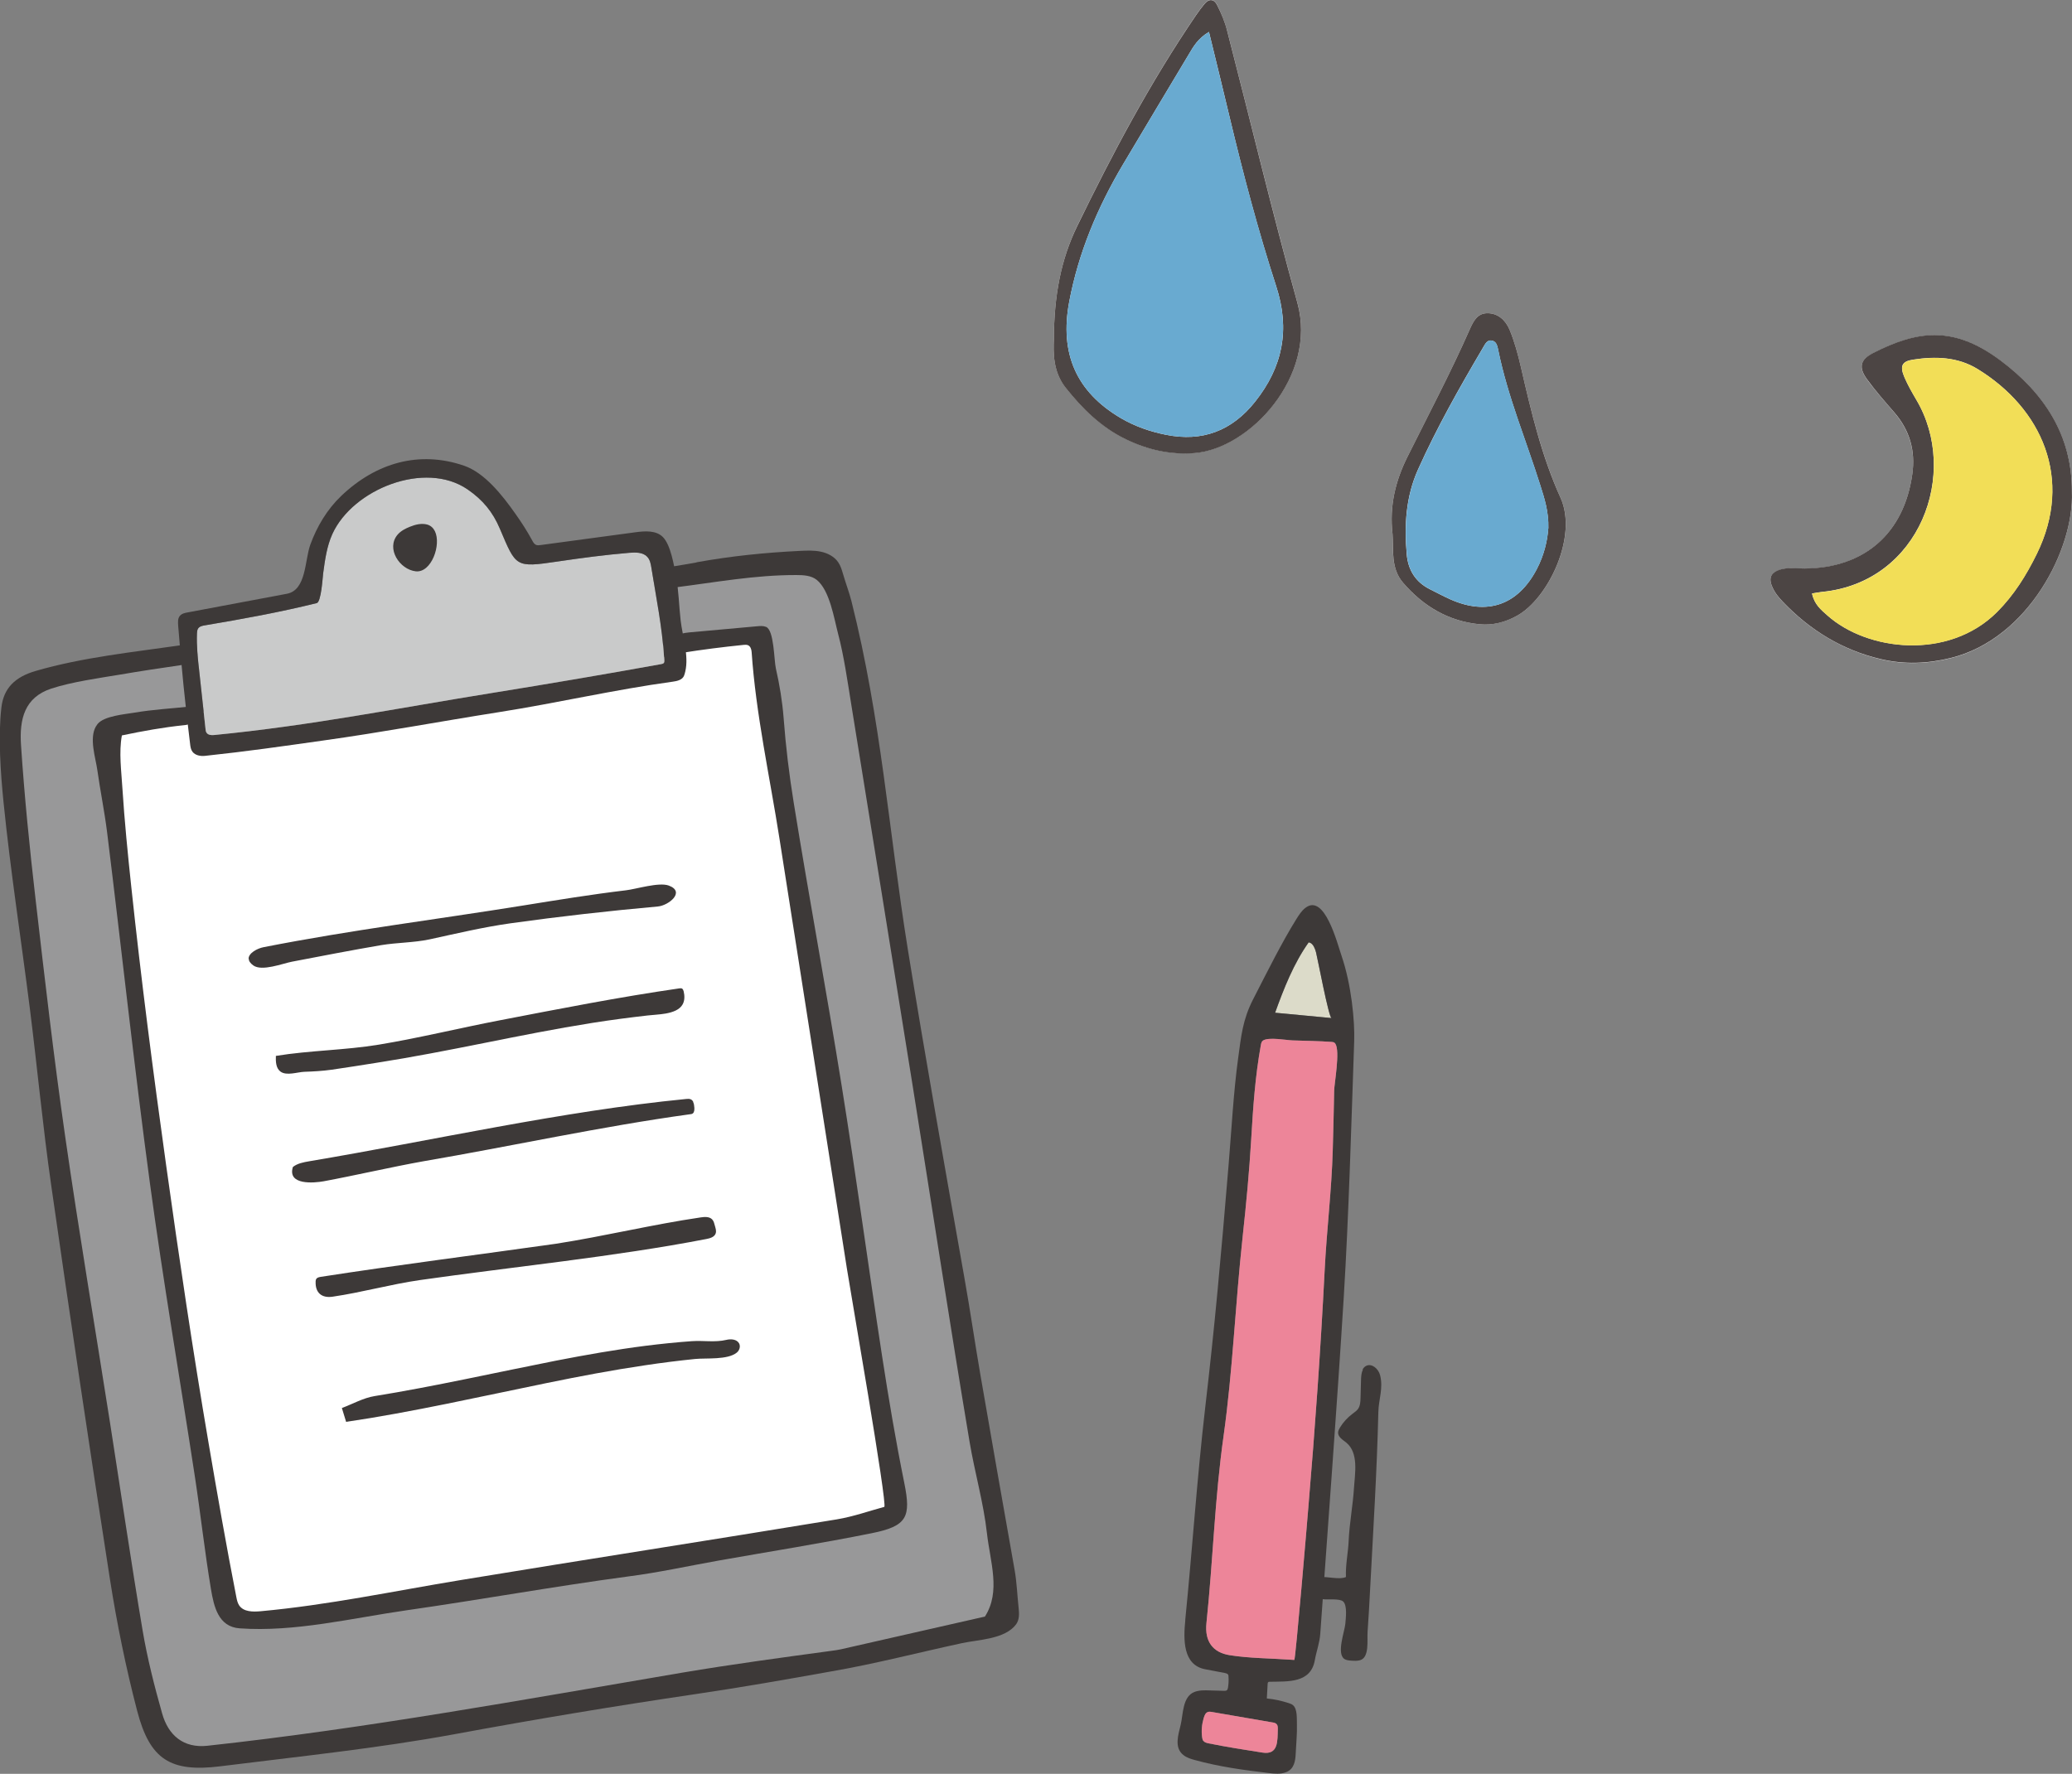 <?xml version="1.0" encoding="UTF-8"?><svg id="_レイヤー_2" xmlns="http://www.w3.org/2000/svg" width="205.87" height="176.29" viewBox="0 0 205.87 176.29"><rect x="0" y="0" width="205.87" height="176.29" fill="#808080" stroke="none"/><defs><style>.cls-1{fill:#f2de57;}.cls-2{fill:#69aad0;}.cls-3{fill:#ed8599;}.cls-4{fill:#fff;}.cls-5{fill:#989899;}.cls-6{fill:#c9caca;}.cls-7{fill:#dcdbc9;}.cls-8{fill:#3d3938;}.cls-9{fill:#4c4544;}</style></defs><g id="contents"><path class="cls-5" d="m70.91,57.07c2.42-.25,7.45-.72,9.89-.92.54-.04,1.39.4,1.84.67.61.36.77,1.12.86,1.79,3.29,22.2,8.45,48.43,11.74,70.62.41,2.79.95,6.67,1.86,10.56.49,2.08.41,3.73,1.01,6.22.69,2.89.97,7.98,1.56,10.88.25,1.24.15,2.06.02,3.32-.02.21-.06.44-.21.61-.15.18-.39.26-.62.34-1.63.53-5,1.17-6.68,1.5-1.37.27-2.64.84-4.01,1.21-3.04.81-6.14,1.38-9.25,1.87-5.82.92-11.7,1.41-17.51,2.36-11.08,1.82-27.53,4.72-38.7,5.93-1.98.21-4.57,1.05-5.89-.31-.75-.77-1.81-3.59-2.03-4.62-4.84-22.39-7.94-50.19-11.37-72.83-.47-3.12-1.02-8.06-1.3-11.21-.29-3.14-.8-10.46-1.06-13.6-.09-1.07.66-2.91,1.66-3.45.35-.19,1.4-.5,1.79-.58,6.96-1.48,12.19-1.85,18.75-2.87,16.24-2.51,32.29-5.87,47.65-7.48Z"/><path class="cls-4" d="m66.5,63.98c1.99-.2,5.27-.49,7.28-.64.45-.03.93-.06,1.31.18.51.32.64.99.73,1.58,2.89,19.54,5.87,37.86,8.76,57.4.36,2.46.84,5.87,1.62,9.3.42,1.83.37,3.28.88,5.47.59,2.54,1.06,6.58,1.57,9.13.22,1.09.44,2.2.34,3.31-.02.19-.05.38-.16.53-.12.15-.32.23-.51.29-1.34.46-2.68.7-4.06.98-1.13.23-2.17.72-3.29,1.03-2.49.69-5.04,1.17-7.6,1.57-4.78.76-9.61,1.14-14.39,1.93-9.1,1.5-22.61,3.92-31.78,4.89-1.63.17-3.23.45-4.33-.76-.63-.69-.78-2.45-.97-3.36-4.17-19.73-6.55-45.73-9.56-65.67-.42-2.75-.53-5.53-.79-8.3-.26-2.76-.78-5.48-1.01-8.25-.08-.94-.03-2.09.79-2.55.28-.16.62-.21.94-.25,5.4-.7,10.75-1.47,16.15-2.2,13.2-1.78,25.47-4.33,38.09-5.63Z"/><path class="cls-6" d="m65.98,65.31c-.19-3.02-.79-5.93-1.26-8.89-.06-.39-.14-.8-.41-1.08-.43-.47-1.16-.45-1.8-.4-2.45.21-4.63.5-7.08.86-4.26.63-4.14.56-5.77-3.27-.7-1.65-1.69-2.85-3.2-3.89-4.24-2.91-11.42-.02-13.44,4.44-.55,1.22-.73,2.56-.91,3.89-.05.36-.19,2.9-.65,2.97-3.62.9-7.43,1.59-11.11,2.21-.25.04-.53.1-.67.32-.09.14-.1.31-.11.47-.05,1.23.08,2.47.22,3.7.21,1.93.42,3.87.63,5.8.01.14.03.28.11.39.15.22.47.25.74.22,9.64-.94,18.34-2.69,27.43-4.15,6.07-.98,11.36-1.88,17-2.9.1-.02.21-.04.27-.13.04-.07.04-.16.04-.24,0-.11-.01-.21-.02-.32Z"/><path class="cls-8" d="m69.22,55.88c3.45-.62,6.77-.96,10.26-1.13.69-.03,1.4-.07,2.08.08.68.14,1.35.49,1.73,1.06.24.35.36.77.48,1.18.26.9.6,1.78.83,2.68,2.97,11.82,3.68,22.63,5.6,34.6,1.76,10.9,3.7,21.77,5.62,32.64.57,3.19,1.03,6.39,1.58,9.58,1.12,6.47,2.25,12.94,3.4,19.4.23,1.26.27,2.57.41,3.85.06.55.08,1.16-.25,1.61-1.1,1.49-3.76,1.52-5.37,1.87-4.31.93-8.6,2.05-12.94,2.8-4.5.81-9.08,1.61-13.56,2.27-8,1.18-15.97,2.51-23.92,3.98-7.66,1.41-15.52,2.22-23.27,3.19-4.97.62-7.01-.67-8.27-5.5-1.12-4.29-2.01-8.66-2.7-13.05-2.03-13.04-3.97-26.1-5.84-39.17-.84-5.86-1.39-11.76-2.13-17.64-.86-6.82-1.92-13.62-2.61-20.46-.29-2.89-.55-6.51-.21-9.41.22-1.91,1.34-3.03,3.41-3.63,4.62-1.35,9.76-1.88,14.32-2.54.16-.02.33-.04.46.06.11.09.14.25.16.4.03.29.04.58.04.87,0,.15-.02.32-.12.44-.11.14-.31.17-.48.2-1.98.29-3.95.58-5.92.92-2.11.35-4.91.74-6.93,1.41-2.62.87-3.17,2.99-2.99,5.63.34,5.1.85,10.19,1.44,15.27.91,7.89,1.82,15.78,2.95,23.63,1.36,9.47,2.96,18.9,4.44,28.35,1.08,6.91,2.09,13.83,3.25,20.72.47,2.78,1.17,5.53,1.94,8.25.61,2.17,2.12,3.47,4.5,3.21,15.82-1.72,31.45-4.6,47.14-7.26,4.97-.84,9.98-1.51,14.97-2.19.27-.04.54-.07.8-.13,4.7-1.07,9.4-2.14,14.34-3.26,1.6-2.48.52-5.44.2-8.29-.34-3.04-1.21-6.02-1.72-9.05-1.98-11.81-3.78-23.66-5.67-35.48-2.02-12.63-4.06-25.26-6.1-37.89-.36-2.23-.72-4.78-1.3-6.97-.4-1.52-.83-4.31-2.12-5.35-.55-.44-1.32-.48-2.03-.48-4.1-.01-8,.72-12.05,1.23-.26.03-.58.04-.74-.17-.07-.1-.09-.22-.1-.34-.04-.26-.07-.52-.11-.79-.02-.15-.04-.3.02-.44.11-.23.39-.29.64-.33.79-.12,1.6-.27,2.41-.41Z"/><path class="cls-8" d="m9.53,72.2c.05-.08.1-.16.16-.24.65-.81,2.7-.97,3.64-1.13,1.87-.32,3.81-.42,5.69-.63.11.29.21.59.22.9,0,.31-.11.64-.37.81-.16.11-.36.14-.56.16-2.06.21-4.16.59-6.2,1.02-.31,1.68-.05,3.54.05,5.22.21,3.3.54,6.59.89,9.88.98,9.21,2.17,18.39,3.45,27.56,1.29,9.25,2.66,18.5,4.23,27.7.87,5.1,1.76,10.2,2.75,15.26.06.3.12.6.29.85.44.64,1.36.64,2.13.57,6.69-.61,13.27-2.01,19.89-3.1,12.45-2.05,24.91-3.98,37.36-6.03,1.67-.28,3.29-.86,4.71-1.24.36-.1-3.4-21.65-3.71-23.66-1.24-7.93-2.49-15.86-3.73-23.79-.99-6.34-1.99-12.67-2.98-19.01-.96-6.12-2.34-12.34-2.76-18.51-.02-.27-.12-.57-.37-.67-.13-.05-.27-.04-.41-.03-2.07.21-4.13.47-6.19.8-.19.03-.4.06-.55-.06-.2-.14-.21-.43-.19-.67.01-.25.03-.51.15-.72.25-.45.85-.54,1.36-.59,2.25-.2,4.5-.4,6.75-.61.3-.03.61-.05.88.06.81.31.79,3.32.98,4.14.37,1.62.64,3.26.77,4.92.21,2.82.55,5.62,1,8.4,1.52,9.42,3.27,18.8,4.78,28.23,1.43,8.91,2.63,17.85,4,26.77.65,4.22,1.36,8.44,2.21,12.63.68,3.37.3,4.28-3.26,4.99-5.02,1.01-10.07,1.81-15.11,2.7-3.04.54-6.05,1.21-9.11,1.6-7.3.98-14.6,2.3-21.93,3.35-5.46.78-11.14,2.19-16.63,1.8-2.13-.15-2.56-2.19-2.85-3.9-.62-3.72-1.03-7.47-1.6-11.2-1.48-9.71-3.15-19.39-4.46-29.11-1.57-11.62-2.82-23.28-4.26-34.92-.26-2.07-.68-4.12-.97-6.17-.17-1.22-.83-3.14-.14-4.34Z"/><path class="cls-8" d="m24.7,95.29c-.01-.57.87-1.04,1.51-1.16,8.83-1.73,16.83-2.7,25.72-4.13,3.42-.55,6.83-1.11,10.27-1.52,1.02-.12,3.27-.83,4.25-.47,1.69.63-.03,1.99-1.09,2.08-4.89.44-9.77.99-14.63,1.67-2.76.39-5.34,1.01-8.06,1.6-1.56.33-3.21.31-4.79.57-2.97.51-5.93,1.08-8.89,1.65-.92.18-2.96.98-3.82.37-.32-.23-.45-.45-.45-.66Z"/><path class="cls-8" d="m66.14,100.73c-.63.11-1.3.13-1.78.19-1.84.21-3.68.45-5.51.74-3.59.57-7.15,1.28-10.7,1.99-3.56.71-7.12,1.41-10.71,1.97-1.49.23-2.97.48-4.47.69-.93.13-1.84.18-2.74.21-.69.03-1.76.42-2.36-.02-.46-.34-.48-1-.46-1.56,3.37-.55,6.85-.56,10.24-1.12,4.03-.67,8.01-1.65,12.02-2.42,5.92-1.14,11.86-2.31,17.82-3.17.09-.01.18-.02.26.01.11.05.15.18.18.29.1.43.11.9-.1,1.28-.3.55-.97.79-1.69.92Z"/><path class="cls-8" d="m68.87,109.52c.08.17.11.38.12.57.01.2,0,.45-.16.57-.08.06-.18.07-.28.08-8.87,1.22-17.7,3.17-26.53,4.68-3.07.55-6.79,1.41-9.86,1.98-.94.17-3.63.42-3.06-1.42.45-.36,1.05-.47,1.63-.57,12.26-2.06,25.06-4.98,37.45-6.19.15-.01.3-.03.44.03.12.05.21.15.26.26Z"/><path class="cls-8" d="m33.98,139.93c1.07-.4,2.12-1,3.23-1.18,5.84-.94,12.28-2.39,18.07-3.53,2.94-.57,5.89-1.09,8.86-1.47,1.53-.19,3.06-.35,4.6-.46,1.21-.08,2.28.14,3.44-.13.45-.11,1.02-.06,1.25.34.17.3.05.71-.23.93-.91.74-3.03.52-4.13.63-1.67.17-3.34.38-5,.63-3.26.48-6.51,1.1-9.74,1.76-6.41,1.31-13.46,2.91-19.94,3.86-.14-.46-.28-.91-.42-1.37Z"/><path class="cls-8" d="m31.36,127.33c0-.09.03-.18.08-.25.1-.12.26-.15.42-.18,7.52-1.17,15.81-2.22,23.37-3.29,4.82-.75,9.56-1.91,14.39-2.62.4-.06.86-.09,1.14.2.16.17.21.41.27.63.07.26.17.53.07.78-.13.35-.56.47-.93.54-9.15,1.77-19.22,2.76-28.46,4.08-2.91.42-5.73,1.22-8.66,1.65-1.09.16-1.73-.39-1.69-1.49,0-.02,0-.04,0-.06Z"/><path class="cls-8" d="m68.09,66.73c-.03.14-.07.27-.12.41-.16.43-.69.55-1.14.61-5.78.79-11.48,2.12-17.28,3.03-6.08.96-11.45,1.98-17.54,2.83-4.04.57-7.41,1.06-11.64,1.51-.45.05-.97-.05-1.24-.4-.17-.22-.21-.5-.24-.77-.49-3.92-.88-7.86-1.19-11.8-.02-.32-.04-.68.16-.93.19-.24.51-.31.81-.36,3.23-.61,6.62-1.24,9.84-1.85,1.94-.37,1.76-3.32,2.32-4.87.66-1.82,1.67-3.51,3.07-4.85,3.47-3.31,7.76-4.53,12.2-3.01,2.04.7,3.79,2.9,5.13,4.81.61.86,1.15,1.7,1.66,2.64.09.17.2.36.39.43.13.05.28.03.43.01,3.19-.43,6.22-.84,9.41-1.27.96-.13,2.07-.21,2.75.48.77.78,1.1,2.82,1.3,3.89.27,1.45.29,2.94.46,4.41.18,1.55.83,3.48.46,5.05Zm-2.11-1.42c-.19-3.02-.79-5.93-1.26-8.89-.06-.39-.14-.8-.41-1.08-.43-.47-1.16-.45-1.8-.4-2.45.21-4.63.5-7.08.86-4.26.63-4.14.56-5.77-3.27-.7-1.65-1.69-2.85-3.2-3.89-4.24-2.91-11.42-.02-13.44,4.44-.55,1.22-.73,2.56-.91,3.89-.05.36-.19,2.9-.65,2.97-3.62.9-7.43,1.59-11.11,2.21-.25.04-.53.1-.67.32-.09.14-.1.31-.11.47-.05,1.23.08,2.47.22,3.7.21,1.93.42,3.87.63,5.8.01.14.03.28.11.39.15.22.47.25.74.22,9.64-.94,18.34-2.69,27.43-4.15,6.07-.98,11.36-1.88,17-2.9.1-.02.21-.04.27-.13.04-.07.04-.16.04-.24,0-.11-.01-.21-.02-.32Z"/><path class="cls-8" d="m43.21,52.79c.66,1.35-.35,4.16-1.9,3.99-1.61-.18-2.98-2.27-1.8-3.65.32-.37.77-.6,1.22-.78.54-.22,1.14-.37,1.71-.22.36.1.61.34.77.66Z"/><path class="cls-7" d="m130.17,93.7s-.09-.04-.14-.05c-1.5,2.11-2.47,4.59-3.34,7,1.97.19,3.51.33,5.61.53-.27,0-1.4-6.01-1.54-6.53-.1-.37-.26-.8-.59-.96Z"/><path class="cls-8" d="m117.76,161.04c.71-7.08,1.17-14.1,1.99-21.17.95-8.14,1.54-14.71,2.32-24.08.28-3.34.49-7.3.95-10.62.3-2.19.44-3.81,1.49-5.86,1.4-2.73,2.85-5.65,4.29-7.96.26-.41.52-.83.9-1.12,1.9-1.48,3.16,3.49,3.59,4.75.99,2.89,1.33,6.53,1.26,8.51-.29,8.34-.53,17.16-1.04,25.49-.69,11.13-1.54,22.26-2.33,33.38-.06.91-.38,1.73-.54,2.63-.4,2.31-2.68,2.11-4.47,2.15-.06,0-.12,0-.16.04-.05.04-.06.12-.06.19-.03.48-.05.95-.08,1.43.74.07,1.46.23,2.17.46.15.05.3.1.42.2.46.37.38,1.35.4,1.89.03.95-.08,1.96-.12,2.91-.03.75-.15,1.54-.94,1.86-.55.22-1.16.16-1.75.09-2.47-.29-4.94-.63-7.33-1.29-.4-.11-.8-.23-1.13-.49-.96-.74-.51-2.04-.28-3.01.25-1.04.17-2.79,1.35-3.26.48-.19,1.01-.18,1.53-.16.48.01.96.03,1.44.04.09,0,.2,0,.27-.06.07-.06.09-.16.11-.25.06-.37.08-.75.05-1.12,0-.06,0-.13-.04-.18-.06-.1-.19-.13-.31-.16-.65-.12-1.3-.24-1.95-.37-2.26-.42-2.18-2.99-1.99-4.89Zm14.91-57.32s-.04-.06-.07-.08c-.08-.07-.19-.08-.3-.09-1.18-.09-2.69-.11-3.87-.15-.63-.02-2.39-.36-2.95.02-.13.09-.17.27-.2.42-.57,3.16-.77,6.15-.96,9.35-.19,3.23-.5,6.49-.85,9.7-.75,6.94-.99,13.36-1.89,19.77-.9,6.37-1.04,12.26-1.71,18.66-.19,1.84.66,2.92,2.32,3.18,1.95.31,3.95.3,6.41.47.12,0,1.29-13.83,1.39-15.1.67-7.89,1.23-15.79,1.63-23.69.2-3.94.69-7.92.8-11.86.06-1.97.1-3.95.14-5.92.01-.71.61-3.92.12-4.67Zm-2.5-10.02s-.09-.04-.14-.05c-1.5,2.11-2.47,4.59-3.34,7,1.97.19,3.51.33,5.61.53-.27,0-1.4-6.01-1.54-6.53-.1-.37-.26-.8-.59-.96Zm-10.57,77.01s0,.01,0,.02c-.18.64-.25,1.25-.16,1.92.02.12.04.25.11.35.12.16.33.22.53.26,1.78.36,3.57.64,5.36.92,1.58.25,1.49-1.15,1.52-2.35,0-.16,0-.35-.11-.47-.1-.12-.28-.16-.43-.18-2.01-.35-4.02-.69-6.03-1.04-.12-.02-.24-.04-.36,0-.24.07-.36.34-.42.58Z"/><path class="cls-8" d="m135.41,136.13c-.14.28-.17.65-.18.97-.02.61-.03,1.21-.05,1.82-.01.39-.03.81-.26,1.12-.14.19-.35.32-.54.47-.49.37-.92.83-1.24,1.36-.09.15-.18.32-.19.5-.01.45.46.72.81,1,1.26,1.03.86,3.07.77,4.5-.11,1.76-.45,3.5-.53,5.27-.05,1.19-.32,2.36-.27,3.59-.65.3-1.84-.08-2.58.02-.06,0-.13.02-.18.06-.06.05-.08.14-.09.21-.07.47-.07.95.01,1.42.02.1.04.2.09.28.11.16.33.2.52.22.46.06,1.6-.09,1.95.22.44.4.26,1.7.22,2.22-.07.78-.9,2.96-.09,3.5.19.12.42.14.65.16.3.02.61.04.9-.04.96-.27.69-2.03.75-2.82.1-1.4.18-2.8.25-4.2.31-5.88.68-11.75.82-17.64.03-1.29.51-2.37.17-3.68-.16-.61-.8-1.19-1.37-.92-.17.08-.29.22-.37.38Z"/><path class="cls-3" d="m132.67,103.72s-.04-.06-.07-.08c-.08-.07-.19-.08-.3-.09-1.18-.09-2.69-.11-3.87-.15-.63-.02-2.39-.36-2.95.02-.13.09-.17.27-.2.42-.57,3.16-.77,6.15-.96,9.35-.19,3.23-.5,6.49-.85,9.7-.75,6.94-.99,13.36-1.89,19.77-.9,6.37-1.04,12.26-1.71,18.66-.19,1.84.66,2.92,2.32,3.18,1.95.31,3.95.3,6.41.47.12,0,1.29-13.83,1.39-15.1.67-7.89,1.23-15.79,1.63-23.69.2-3.94.69-7.92.8-11.86.06-1.97.1-3.95.14-5.92.01-.71.61-3.92.12-4.67Z"/><path class="cls-3" d="m119.6,170.71s0,.01,0,.02c-.18.64-.25,1.25-.16,1.92.02.12.04.25.11.35.12.16.33.22.53.26,1.78.36,3.57.64,5.36.92,1.58.25,1.49-1.15,1.52-2.35,0-.16,0-.35-.11-.47-.1-.12-.28-.16-.43-.18-2.01-.35-4.02-.69-6.03-1.04-.12-.02-.24-.04-.36,0-.24.07-.36.34-.42.58Z"/><path class="cls-4" d="m205.86,48.9c.02-5.65-2.78-9.83-7.1-13.06-4.65-3.48-8.21-3-12.68-.72-1.27.65-1.43,1.42-.58,2.59.84,1.16,1.81,2.24,2.74,3.33,1.52,1.78,2.08,3.8,1.76,6.12-.83,5.86-4.76,9.31-10.69,9.36-.83,0-1.67-.15-2.49.12-.77.25-1.11.72-.79,1.56.25.66.68,1.18,1.15,1.67,2.69,2.79,5.89,4.75,9.68,5.65,2.32.55,4.64.47,6.97-.11,7.72-1.92,12.25-10.86,12.03-16.49Z"/><path class="cls-4" d="m104.71,33.7c-.05,1.27-.11,3.21,1.16,4.8,1.66,2.09,3.56,3.96,6,5.14,2.15,1.04,4.39,1.56,6.82,1.37,5.5-.43,12.22-7.67,10.22-14.92-2.48-8.98-4.66-18.05-6.99-27.08-.23-.87-.59-1.72-.99-2.53-.3-.59-.8-.66-1.26-.1-.29.35-.56.72-.82,1.09-4.54,6.66-8.31,13.75-11.82,20.98-1.6,3.3-2.3,6.89-2.32,11.23Z"/><path class="cls-4" d="m138.36,53.08c.1,1.55-.2,3.38,1.05,4.84,2,2.33,4.49,3.82,7.59,4.12,1.31.13,2.56-.21,3.72-.84,3.11-1.71,6.08-7.88,4.34-11.71-1.87-4.15-2.93-8.59-3.95-13.03-.29-1.25-.63-2.51-1.12-3.69-.39-.93-1.15-1.67-2.26-1.64-.98.03-1.37.86-1.71,1.63-1.9,4.3-4.09,8.46-6.19,12.66-1.16,2.34-1.8,4.83-1.47,7.66Z"/><path class="cls-9" d="m205.86,48.9c.23,5.63-4.31,14.58-12.03,16.49-2.34.58-4.66.66-6.97.11-3.79-.89-6.99-2.85-9.68-5.65-.48-.49-.9-1.01-1.15-1.67-.32-.84.03-1.31.79-1.56.81-.26,1.66-.11,2.49-.12,5.94-.04,9.87-3.5,10.69-9.36.33-2.32-.24-4.35-1.76-6.12-.94-1.09-1.9-2.17-2.74-3.33-.85-1.17-.68-1.94.58-2.59,4.46-2.28,8.03-2.75,12.68.72,4.32,3.23,7.13,7.41,7.1,13.06Zm-25.82,10.09c.23,1.09.91,1.62,1.51,2.16,3.99,3.57,12.04,4.48,16.86-.32,1.69-1.69,2.92-3.67,3.96-5.79,3.66-7.46.47-14.47-5.89-18.37-1.98-1.21-4.18-1.27-6.4-.93-1.13.17-1.34.65-.85,1.78.33.76.75,1.49,1.17,2.21,4.32,7.27.37,18.12-9.34,19.09-.3.03-.6.09-1.03.16Z"/><path class="cls-9" d="m104.71,33.7c.02-4.34.71-7.93,2.32-11.23,3.51-7.23,7.28-14.32,11.82-20.98.26-.38.53-.74.82-1.09.46-.57.97-.49,1.26.1.41.81.77,1.66.99,2.53,2.33,9.03,4.5,18.1,6.99,27.08,2,7.25-4.72,14.49-10.22,14.92-2.43.19-4.67-.33-6.82-1.37-2.45-1.18-4.34-3.05-6-5.14-1.27-1.6-1.21-3.54-1.16-4.8Zm15.41-30.53c-1.12.67-1.55,1.47-2.01,2.24-2.18,3.64-4.36,7.28-6.53,10.93-2.53,4.27-4.43,8.77-5.35,13.68-.95,5.1.69,8.93,5.16,11.55,1.39.81,2.89,1.33,4.46,1.64,3.62.73,6.56-.4,8.85-3.28,2.74-3.45,3.51-7.15,2.1-11.48-1.8-5.54-3.29-11.19-4.64-16.86-.65-2.72-1.31-5.44-2.04-8.42Z"/><path class="cls-9" d="m138.36,53.08c-.33-2.83.31-5.32,1.47-7.66,2.1-4.21,4.29-8.36,6.19-12.66.34-.77.73-1.6,1.71-1.63,1.11-.03,1.87.71,2.26,1.64.49,1.18.83,2.44,1.12,3.69,1.02,4.44,2.07,8.89,3.95,13.03,1.73,3.83-1.23,10-4.34,11.71-1.16.64-2.4.97-3.72.84-3.1-.3-5.59-1.8-7.59-4.12-1.25-1.45-.94-3.29-1.05-4.84Zm15.48-.56c.04-1.69-.39-2.98-.8-4.28-1.41-4.48-3.24-8.82-4.18-13.44-.08-.38-.16-.82-.55-.93-.57-.17-.76.36-.99.73-2.31,3.92-4.55,7.88-6.42,12.04-1.22,2.71-1.39,5.57-1.13,8.47.14,1.54.87,2.73,2.28,3.44.68.34,1.35.7,2.04,1.01,3.67,1.64,6.72.58,8.59-2.98.72-1.36,1.07-2.83,1.15-4.06Z"/><path class="cls-1" d="m180.04,58.99c.44-.07.73-.13,1.03-.16,9.71-.96,13.65-11.82,9.34-19.09-.43-.72-.84-1.45-1.17-2.21-.49-1.14-.28-1.61.85-1.78,2.22-.34,4.42-.28,6.4.93,6.36,3.89,9.55,10.9,5.89,18.37-1.04,2.12-2.27,4.1-3.96,5.79-4.81,4.8-12.87,3.89-16.86.32-.61-.54-1.28-1.07-1.51-2.16Z"/><path class="cls-2" d="m120.12,3.17c.72,2.98,1.39,5.7,2.04,8.42,1.36,5.67,2.85,11.32,4.64,16.86,1.4,4.33.64,8.03-2.1,11.48-2.29,2.88-5.23,4.01-8.85,3.28-1.57-.32-3.07-.83-4.46-1.64-4.47-2.62-6.11-6.45-5.16-11.55.92-4.91,2.82-9.42,5.35-13.68,2.17-3.65,4.35-7.29,6.53-10.93.46-.77.89-1.57,2.01-2.24Z"/><path class="cls-2" d="m153.84,52.52c-.08,1.24-.44,2.7-1.15,4.06-1.87,3.55-4.92,4.62-8.59,2.98-.69-.31-1.36-.67-2.04-1.01-1.41-.72-2.14-1.9-2.28-3.44-.26-2.9-.09-5.77,1.13-8.47,1.87-4.15,4.11-8.12,6.42-12.04.22-.38.42-.9.99-.73.39.12.47.56.55.93.94,4.62,2.78,8.97,4.18,13.44.41,1.3.84,2.6.8,4.28Z"/></g></svg>